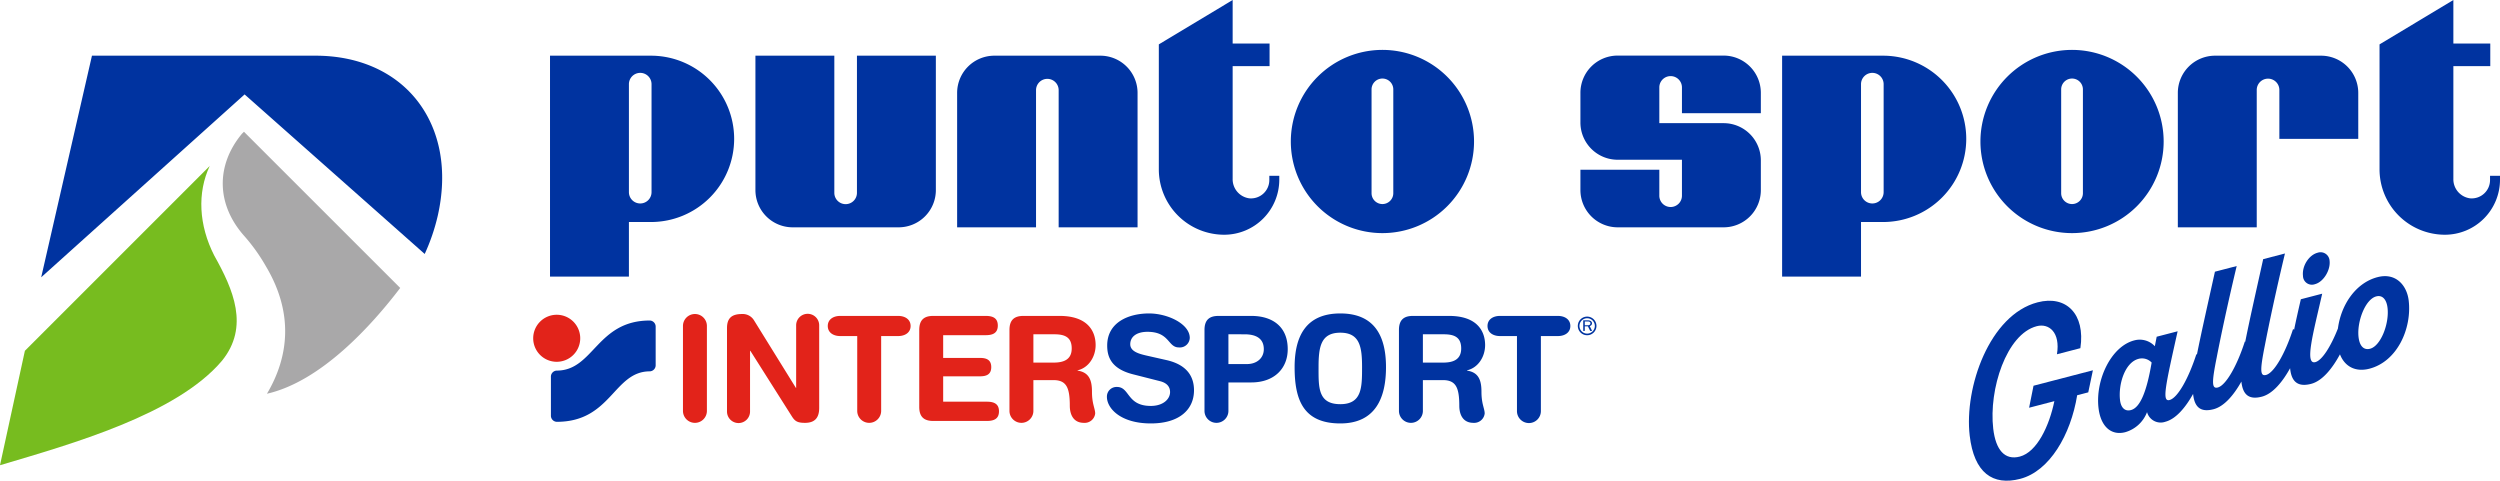 <svg xmlns="http://www.w3.org/2000/svg" viewBox="0 0 637.426 122.568"><title>logo_puntosport</title><path d="M56.595,91.987C45.01,105.681,18.283,113.19,0,118.619l6.345-29.175,47.131-47.129c-3.215,6.829-2.802,15.094,1.154,22.852,4.861,8.665,9.006,18.131,1.965,26.82" fill="#77bc1f"/><path d="M102.042,73.42c-7.24,9.502-20.133,23.819-33.979,26.972,5.662-9.524,6.771-20.614-.188-32.365a46.594,46.594,0,0,0-5.474-7.723c-7.313-8.124-7.383-18.155-.719-26.195l.518-.518Z" fill="#a9a8a9"/><path d="M111.614,55.009a50.343,50.343,0,0,1-3.326,9.743l-45.92-40.679-51.864,46.626,12.941-56.5h57.023c10.819,0,19.961,4.005,25.748,11.263,6.078,7.648,7.991,18.127,5.398,29.547" fill="#0033a0"/><path d="M517.36,103.961l6.444-1.678c-1.278,6.198-4.375,12.977-8.826,14.136-3.822.993-6.134-1.696-6.764-7.122-1.164-10.002,3.347-24.115,11.099-26.128,3.092-.806,6.064,1.547,5.15,7.158l5.971-1.553c1.307-8.725-3.631-13.584-10.909-11.689-12.256,3.186-18.738,21.698-17.31,33.991,1.102,9.472,5.864,12.84,12.882,11.015,7.492-1.947,12.886-11.246,14.519-21.317l2.83-.735,1.18-5.626-15.137,3.937Z" fill="#0033a0"/><path d="M590.246,72.455c2.199-.573,4.003-3.618,3.73-5.958a2.305,2.305,0,0,0-3.043-2.06c-2.253.588-4.03,3.406-3.739,5.906a2.272,2.272,0,0,0,3.052,2.112" fill="#0033a0"/><path d="M606.221,70.659c-5.617,1.46-9.339,7.098-10.122,13.105-1.86,4.699-4.071,8.128-5.755,8.565-2.827.735-.498-7.544,1.748-17.446l-5.446,1.416c-.618,2.686-1.222,5.318-1.714,7.785l-.263-.203c-2.02,6.284-4.85,11.184-6.89,11.717-1.573.408-1.556-1.297-.293-7.601.94-4.903,2.785-13.661,5.11-23.367l-5.552,1.446c-1.635,7.43-3.468,15.444-4.579,21.082l-.101-.077c-2.02,6.283-4.848,11.183-6.89,11.716-1.572.409-1.556-1.296-.293-7.601.943-4.903,2.785-13.661,5.109-23.366l-5.551,1.445c-1.638,7.449-3.474,15.485-4.587,21.125l-.14-.106c-2.021,6.281-4.8,11.17-6.843,11.7-1.991.519-1.06-3.561,2.062-17.529l-5.34,1.39-.474,2.424a5.255,5.255,0,0,0-5.246-1.486c-5.917,1.538-9.941,10.095-9.112,17.226.544,4.681,3.201,7.115,6.816,6.176a8.422,8.422,0,0,0,5.557-5.12,3.598,3.598,0,0,0,4.656,2.464c2.745-.714,5.19-3.707,7.086-7.096.352,3.491,2.008,4.73,5.216,3.895,2.76-.717,5.206-3.687,7.096-7.053.361,3.455,2.015,4.685,5.209,3.855,2.817-.733,5.31-3.81,7.214-7.262.298,3.232,1.778,4.925,5.354,3.995,2.89-.751,5.437-3.971,7.36-7.531,1.167,3.032,3.878,4.609,7.513,3.663,7.121-1.851,10.835-10.273,10.013-17.35-.458-3.935-3.318-7.195-7.928-5.996m-62.898,33.896c-1.676.435-2.577-.81-2.775-2.515-.477-4.095,1.254-9.642,4.711-10.543a3.405,3.405,0,0,1,3.346.941c-1.278,7.568-2.976,11.517-5.282,12.117M604.3,88.919c-1.521.397-2.659-.569-2.938-2.964-.451-3.884,1.686-9.648,4.513-10.381,1.623-.423,2.636.85,2.877,2.924.47,4.046-1.73,9.714-4.452,10.421" fill="#0033a0"/><path d="M174.136,83.116v21.647a3.051,3.051,0,0,0,6.103,0V83.116a3.051,3.051,0,0,0-6.103,0m11.228.522v21.236a2.938,2.938,0,1,0,5.875,0V89.438h.075l10.6,16.739c.783,1.228,1.414,1.636,3.347,1.636,2.567,0,3.608-1.375,3.608-3.791V83.005a2.938,2.938,0,1,0-5.875,0v15.883h-.074l-10.676-17.222a3.361,3.361,0,0,0-3.049-1.6c-2.606,0-3.831,1.041-3.831,3.572m33.203,2.045v19.08a3.051,3.051,0,0,0,6.102,0v-19.08h4.347c1.748,0,3.162-.892,3.162-2.567,0-1.673-1.414-2.567-3.162-2.567h-14.796c-1.748,0-3.162.894-3.162,2.567,0,1.675,1.414,2.567,3.162,2.567Zm15.814-1.561V103.76c0,2.714,1.413,3.57,3.569,3.57h13.672c1.786,0,3.089-.52,3.089-2.456,0-1.933-1.303-2.453-3.089-2.453H240.48v-6.472h9.395c1.6,0,2.864-.447,2.864-2.344s-1.264-2.345-2.864-2.345H240.48v-5.8h10.845c1.786,0,3.086-.522,3.086-2.455s-1.3-2.456-3.086-2.456H237.95c-2.156,0-3.569.856-3.569,3.573m29.102,8.33h5.156c2.305,0,4.614-.595,4.614-3.608,0-2.864-1.75-3.609-4.428-3.609h-5.342Zm-6.1-8.33c0-2.717,1.414-3.573,3.572-3.573h9.209c7.253,0,9.189,3.981,9.189,7.439,0,2.903-1.712,5.767-4.611,6.436v.075c3.122.445,3.68,2.714,3.68,5.431,0,3.086.817,4.239.817,5.503a2.693,2.693,0,0,1-2.864,2.38c-3.347,0-3.606-3.233-3.606-4.314,0-4.686-.855-6.583-4.205-6.583h-5.081v7.847a3.05,3.05,0,0,1-6.1,0Zm-121.433,2.13a5.996,5.996,0,1,0,5.997-5.997,5.998,5.998,0,0,0-5.997,5.997" fill="#e2231a" fill-rule="evenodd"/><path d="M404.072,82.933v-.967h.786a.77.77,0,0,1,.436.089.404.404,0,0,1,.22.372.464.464,0,0,1-.161.356.75.75,0,0,1-.542.15Zm1.87,1.444-.62-1.253a.696.696,0,0,0,.253-1.283,1.266,1.266,0,0,0-.717-.164h-1.181v2.7h.395v-1.169h.798l.585,1.169Zm-1.267-3.236a1.96,1.96,0,1,0,1.961,1.961,1.963,1.963,0,0,0-1.961-1.961m0,4.336a2.377,2.377,0,1,1,2.375-2.375,2.38,2.38,0,0,1-2.375,2.375m-41.881,6.975h5.153c2.308,0,4.614-.594,4.614-3.608,0-2.864-1.75-3.608-4.428-3.608h-5.339Zm-6.102-8.33c0-2.717,1.414-3.572,3.572-3.572h9.208c7.253,0,9.189,3.98,9.189,7.438,0,2.903-1.711,5.767-4.614,6.437v.074c3.125.445,3.684,2.714,3.684,5.431,0,3.086.819,4.239.819,5.503a2.695,2.695,0,0,1-2.864,2.38c-3.35,0-3.608-3.233-3.608-4.314,0-4.686-.856-6.583-4.206-6.583h-5.078v7.847a3.051,3.051,0,0,1-6.102,0Zm-59.25,7.697-5.095-1.153c-1.936-.445-4.166-1.039-4.166-2.9s1.561-3.161,4.388-3.161c5.692,0,5.17,3.978,7.998,3.978a2.535,2.535,0,0,0,2.791-2.417c0-3.57-5.619-6.247-10.38-6.247-5.17,0-10.675,2.23-10.675,8.18,0,2.867,1.005,5.914,6.547,7.328l6.881,1.75c2.083.52,2.602,1.711,2.602,2.789,0,1.786-1.747,3.533-4.908,3.533-6.175,0-5.32-4.836-8.631-4.836a2.45,2.45,0,0,0-2.563,2.531c0,2.9,3.458,6.769,11.194,6.769,7.363,0,11.011-3.608,11.011-8.444,0-3.122-1.417-6.433-6.994-7.7m15.769,1.005h4.744c2.456,0,4.279-1.488,4.279-3.794,0-2.678-1.898-3.794-4.911-3.794H313.21Zm-6.1-8.702c0-2.717,1.414-3.572,3.569-3.572h8.393c5.132,0,9.26,2.53,9.26,8.48,0,4.872-3.385,8.48-9.297,8.48H313.21v7.253a3.05,3.05,0,0,1-6.1,0Zm34.628,18.93c5.542,0,5.547-4.313,5.547-9.447s-.561-8.778-5.547-8.778c-4.984,0-5.547,3.644-5.547,8.778s-.181,9.447,5.547,9.447m0-23.133c8.778,0,11.65,5.839,11.65,13.686,0,7.553-2.5,14.358-11.65,14.358-9.594,0-11.651-6.25-11.651-14.358,0-7.847,2.873-13.686,11.651-13.686m45.042,5.764v19.08a3.05,3.05,0,1,0,6.099,0v-19.08h4.351c1.747,0,3.161-.892,3.161-2.567,0-1.672-1.414-2.566-3.161-2.566h-14.798c-1.747,0-3.161.894-3.161,2.566,0,1.675,1.414,2.567,3.161,2.567Zm-244.828,21.869c13.919,0,14.492-12.869,23.736-12.869a1.555,1.555,0,0,0,1.486-1.617v-9.725a1.558,1.558,0,0,0-1.486-1.62c-13.555,0-14.303,12.77-23.736,12.77a1.539,1.539,0,0,0-1.486,1.617v9.827a1.557,1.557,0,0,0,1.486,1.617" fill="#0033a0" fill-rule="evenodd"/><path d="M480.131,14.199h-25.745v56.324h20.118V56.607h5.627a21.203,21.203,0,0,0,21.205-21.203v-.001a21.204,21.204,0,0,0-21.205-21.204m.141,34.795a2.884,2.884,0,0,1-5.768,0v-27.53a2.884,2.884,0,0,1,5.768,0Z" fill="#0033a0"/><path d="M591.798,14.199h-27.025a9.489,9.489,0,0,0-9.49,9.489V57.96h20.119V22.991a2.884,2.884,0,1,1,5.767,0V35.406h20.118V23.688a9.489,9.489,0,0,0-9.489-9.489" fill="#0033a0"/><path d="M634.886,44.818v1.095a4.675,4.675,0,0,1-5.093,4.656,4.902,4.902,0,0,1-4.257-4.988V16.869h9.412v-5.766h-9.412V.001l-18.825,11.315v31.861a16.671,16.671,0,0,0,16.671,16.671,14.043,14.043,0,0,0,14.044-14.043v-.987Z" fill="#0033a0"/><path d="M352.477,12.723a23.357,23.357,0,1,0,23.358,23.357,23.357,23.357,0,0,0-23.358-23.357m2.772,36.586a2.772,2.772,0,0,1-5.543,0V22.851a2.772,2.772,0,1,1,5.543,0Z" fill="#0033a0"/><path d="M528.309,12.723a23.357,23.357,0,1,0,23.358,23.357,23.357,23.357,0,0,0-23.358-23.357m2.772,36.586a2.772,2.772,0,0,1-5.543,0V22.851a2.772,2.772,0,1,1,5.543,0Z" fill="#0033a0"/><path d="M218.497,49.168a2.884,2.884,0,0,1-5.768,0V14.2h-20.118V48.47a9.49,9.49,0,0,0,9.49,9.49h27.025a9.489,9.489,0,0,0,9.489-9.49V14.2h-20.118Z" fill="#0033a0"/><path d="M280.555,14.199H253.53a9.489,9.489,0,0,0-9.49,9.489V57.96h20.118V22.991a2.884,2.884,0,1,1,5.768,0V57.96h20.118V23.688a9.489,9.489,0,0,0-9.489-9.489" fill="#0033a0"/><path d="M323.64,45.913a4.677,4.677,0,0,1-5.093,4.657,4.904,4.904,0,0,1-4.257-4.989V16.87h9.412V11.102H314.29V0l-18.824,11.315V43.178a16.67,16.67,0,0,0,16.67,16.67A14.043,14.043,0,0,0,326.18,45.805v-.987h-2.54Z" fill="#0033a0"/><path d="M165.982,14.199h-25.745v56.324h20.118V56.607h5.627a21.203,21.203,0,0,0,21.205-21.203v-.001a21.204,21.204,0,0,0-21.205-21.204m.141,34.795a2.884,2.884,0,0,1-5.768,0v-27.53a2.884,2.884,0,0,1,5.768,0Z" fill="#0033a0"/><path d="M439.461,14.173h-27.018a9.486,9.486,0,0,0-9.482,9.481v7.573a9.49,9.49,0,0,0,9.482,9.502h10.634v-.001h5.77v9.115a2.885,2.885,0,1,1-5.769,0v-6.566H402.961v5.201a9.504,9.504,0,0,0,9.503,9.482h27.018a9.484,9.484,0,0,0,9.48-9.482v-7.572a9.489,9.489,0,0,0-9.48-9.503h-16.405v-9.112a2.885,2.885,0,1,1,5.77,0v6.566h20.115v-5.203a9.502,9.502,0,0,0-9.501-9.481" fill="#0033a0"/></svg>